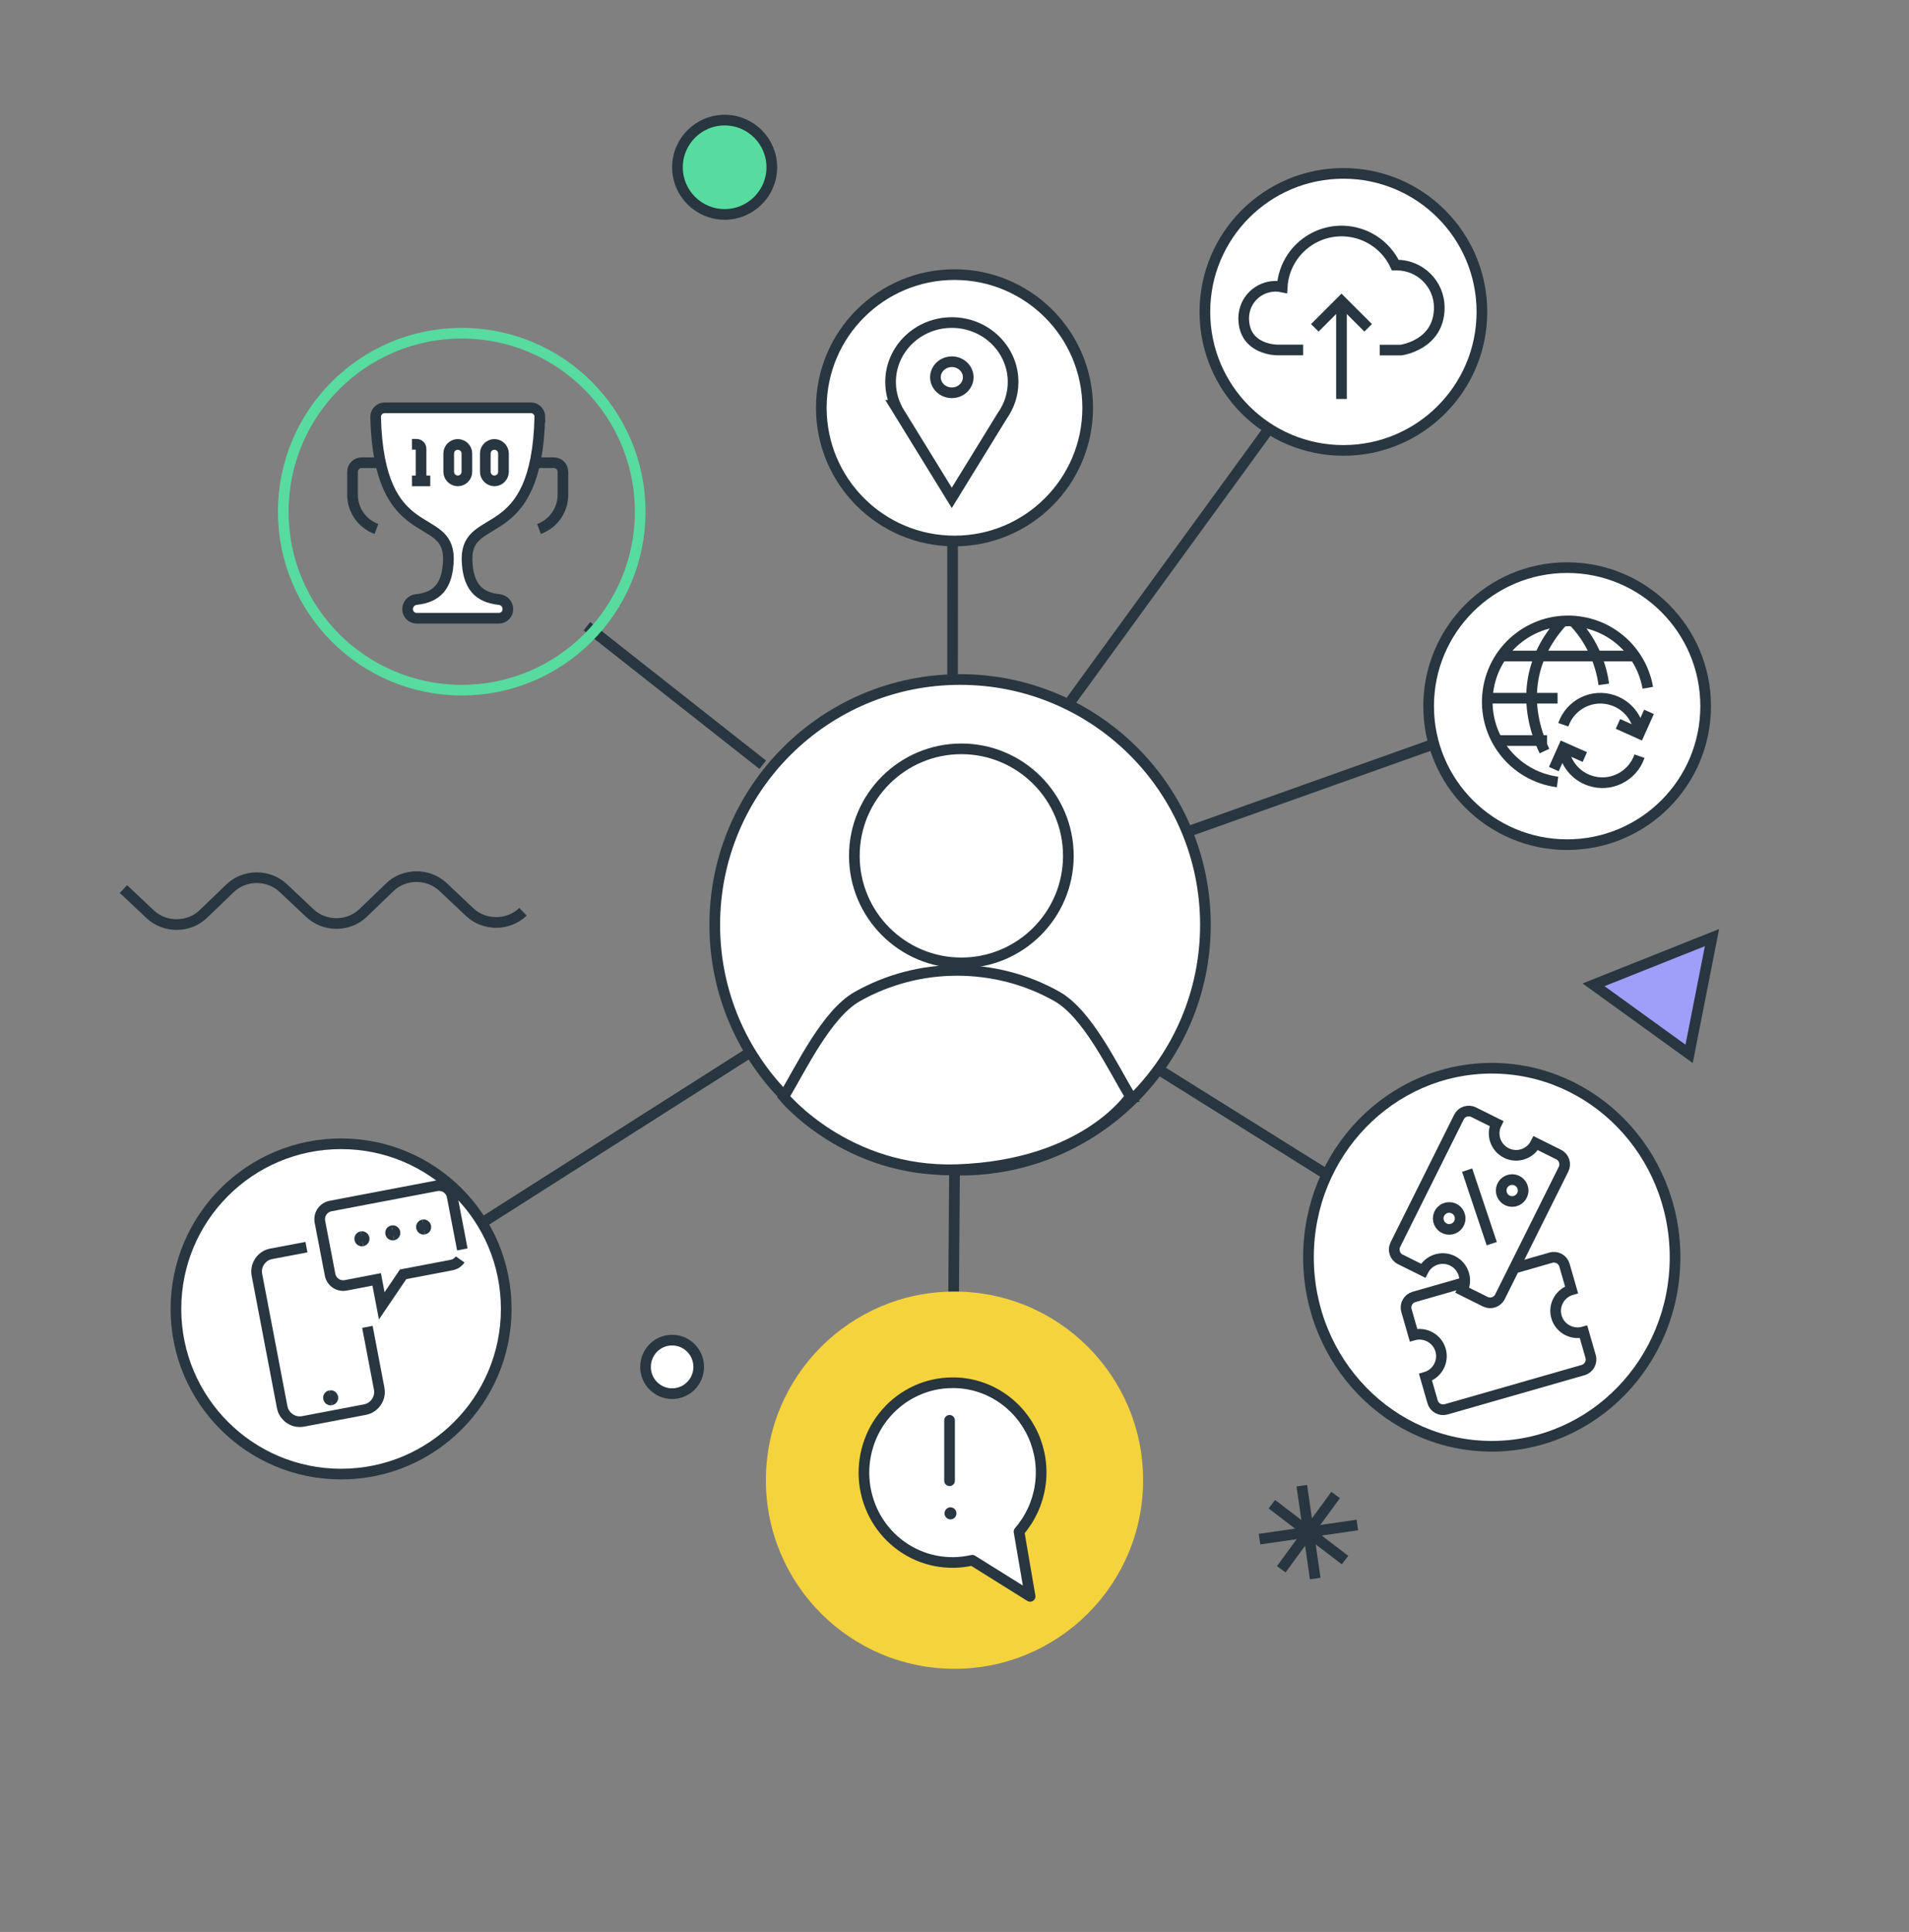 <svg width="167" height="169" viewBox="0 0 167 169" fill="none" xmlns="http://www.w3.org/2000/svg">
<rect x="0" y="0" width="167" height="169" fill="#808080" stroke="none"/>
<g clip-path="url(#clip0_2109_52269)">
<path d="M146.534 109.98C146.534 119.125 139.342 126.514 130.5 126.514C121.658 126.514 114.466 119.125 114.466 109.98C114.466 100.836 121.658 93.446 130.5 93.446C139.342 93.446 146.534 100.836 146.534 109.98Z" fill="white" stroke="#27363F" stroke-width="0.932"/>
<path d="M83.989 102.362C95.841 102.362 105.45 92.754 105.45 80.901C105.45 69.049 95.841 59.441 83.989 59.441C72.137 59.441 62.528 69.049 62.528 80.901C62.528 92.754 72.137 102.362 83.989 102.362Z" fill="white" stroke="#27363F" stroke-width="0.932" stroke-miterlimit="10"/>
<path d="M113.018 34.741L93.502 61.563" stroke="#27363F" stroke-width="0.932" stroke-miterlimit="10"/>
<path d="M83.334 44.527L83.33 59.139" stroke="#27363F" stroke-width="0.932" stroke-miterlimit="10"/>
<path d="M83.5 102.782L83.316 127.948" stroke="#27363F" stroke-width="0.932" stroke-miterlimit="10"/>
<path d="M65.314 92.248L41.79 107.21" stroke="#27363F" stroke-width="0.932" stroke-miterlimit="10"/>
<path d="M131.666 62.864L103.884 72.76" stroke="#27363F" stroke-width="0.932" stroke-miterlimit="10"/>
<path d="M116.123 102.782L101.209 93.461" stroke="#27363F" stroke-width="0.932" stroke-miterlimit="10"/>
<path d="M84.1 84.228C89.265 84.228 93.461 80.032 93.461 74.867C93.461 69.702 89.265 65.506 84.1 65.506C78.934 65.506 74.738 69.702 74.738 74.867C74.738 80.032 78.934 84.228 84.1 84.228Z" fill="white" stroke="#27363F" stroke-width="0.932" stroke-miterlimit="10"/>
<path d="M66.723 66.897L51.343 54.78" stroke="#27363F" stroke-width="0.932" stroke-miterlimit="10"/>
<g clip-path="url(#clip1_2109_52269)">
<path d="M98.889 95.93C97.332 93.322 95.125 88.671 92.464 87.166C89.803 85.661 86.794 84.886 83.725 84.886C80.656 84.886 77.648 85.676 74.987 87.181C72.326 88.686 70.119 93.337 68.562 95.945C68.562 95.945 74.065 102.644 83.725 102.316C94.918 101.936 98.874 95.93 98.874 95.93H98.889Z" fill="white" stroke="#27363F" stroke-width="0.932" stroke-miterlimit="10"/>
</g>
<path d="M28.741 111.87L22.77 113.068" stroke="#27363F" stroke-width="0.932" stroke-miterlimit="10"/>
<path d="M32.877 119.92L24.393 121.543" stroke="#27363F" stroke-width="0.932" stroke-miterlimit="10"/>
<path d="M25.563 110.926L27.101 110.634" stroke="#27363F" stroke-width="0.932" stroke-miterlimit="10"/>
<circle cx="29.838" cy="114.501" r="14.447" fill="white" stroke="#27363F" stroke-width="0.932"/>
<rect x="21.931" y="109.89" width="8.907" height="14.913" rx="1.864" transform="rotate(-11.014 21.931 109.89)" fill="white"/>
<path d="M32.141 116.07L33.169 121.468C33.245 121.873 33.169 122.298 32.924 122.647C32.688 122.996 32.329 123.232 31.924 123.308L26.526 124.336C26.12 124.412 25.695 124.336 25.346 124.091C24.997 123.855 24.761 123.496 24.685 123.091L22.477 111.521C22.402 111.115 22.477 110.691 22.722 110.341C22.958 109.992 23.317 109.756 23.723 109.681L26.809 109.096" fill="white"/>
<path d="M32.141 116.07L33.169 121.468C33.245 121.873 33.169 122.298 32.924 122.647C32.688 122.996 32.329 123.232 31.924 123.308L26.526 124.336C26.12 124.412 25.695 124.336 25.346 124.091C24.997 123.855 24.761 123.496 24.685 123.091L22.477 111.521C22.402 111.115 22.477 110.691 22.722 110.341C22.958 109.992 23.317 109.756 23.723 109.681L26.809 109.096" stroke="#27363F" stroke-width="0.932" stroke-miterlimit="10"/>
<rect x="27.576" y="105.882" width="11.738" height="6.843" rx="1.864" transform="rotate(-11.014 27.576 105.882)" fill="white"/>
<path d="M34.799 111.404L33.168 111.637L33.634 113.268L34.799 111.404Z" fill="white"/>
<path d="M40.256 110.171C40.077 110.426 39.812 110.605 39.501 110.662L35.264 111.473L33.395 114.229L32.952 111.917L30.253 112.436C29.941 112.493 29.63 112.436 29.366 112.257C29.111 112.077 28.932 111.813 28.875 111.502L27.988 106.878C27.931 106.566 27.988 106.255 28.167 105.991C28.347 105.736 28.611 105.557 28.922 105.5L38.18 103.735C38.491 103.679 38.803 103.735 39.067 103.914C39.322 104.094 39.501 104.358 39.558 104.669L40.445 109.294" stroke="#27363F" stroke-width="0.932" stroke-miterlimit="10"/>
<path d="M31.697 108.558C31.593 108.577 31.489 108.511 31.47 108.397C31.451 108.284 31.518 108.19 31.631 108.171" stroke="#27363F" stroke-width="0.932" stroke-miterlimit="10"/>
<path d="M31.697 108.558C31.801 108.539 31.876 108.435 31.858 108.331C31.839 108.227 31.735 108.152 31.631 108.171" stroke="#27363F" stroke-width="0.932" stroke-miterlimit="10"/>
<path d="M28.96 122.468C28.857 122.487 28.753 122.421 28.734 122.307C28.715 122.194 28.781 122.1 28.894 122.081" stroke="#27363F" stroke-width="0.932" stroke-miterlimit="10"/>
<path d="M28.96 122.468C29.064 122.449 29.14 122.345 29.121 122.241C29.102 122.137 28.998 122.062 28.894 122.081" stroke="#27363F" stroke-width="0.932" stroke-miterlimit="10"/>
<path d="M34.396 108.039C34.292 108.058 34.188 107.992 34.169 107.878C34.15 107.765 34.216 107.671 34.33 107.652" stroke="#27363F" stroke-width="0.932" stroke-miterlimit="10"/>
<path d="M34.396 108.038C34.499 108.02 34.575 107.916 34.556 107.812C34.537 107.708 34.434 107.633 34.33 107.652" stroke="#27363F" stroke-width="0.932" stroke-miterlimit="10"/>
<path d="M37.095 107.529C36.991 107.548 36.887 107.482 36.868 107.369C36.85 107.255 36.916 107.161 37.029 107.142" stroke="#27363F" stroke-width="0.932" stroke-miterlimit="10"/>
<path d="M37.095 107.529C37.199 107.51 37.274 107.407 37.255 107.303C37.237 107.199 37.133 107.123 37.029 107.142" stroke="#27363F" stroke-width="0.932" stroke-miterlimit="10"/>
<path d="M138.529 116.511L139.148 118.664C139.292 119.176 138.995 119.705 138.493 119.849L126.508 123.284C125.997 123.428 125.467 123.132 125.324 122.63L124.705 120.477C125.728 120.18 126.311 119.122 126.024 118.108C125.736 117.095 124.669 116.502 123.655 116.789L123.036 114.636C122.893 114.125 123.189 113.596 123.691 113.452L135.676 110.016C136.188 109.873 136.717 110.169 136.86 110.671L137.479 112.824C136.457 113.12 135.874 114.179 136.161 115.193C136.448 116.206 137.515 116.798 138.529 116.511Z" fill="white" stroke="#27363F" stroke-width="0.932" stroke-miterlimit="10"/>
<path d="M134.348 99.999L136.348 100.995C136.824 101.228 137.012 101.811 136.779 102.277L131.217 113.437C130.983 113.913 130.4 114.101 129.934 113.868L127.933 112.872C128.409 111.921 128.023 110.773 127.072 110.297C126.121 109.822 124.973 110.208 124.497 111.159L122.497 110.163C122.022 109.93 121.833 109.346 122.066 108.88L127.628 97.72C127.862 97.245 128.445 97.056 128.911 97.29L130.912 98.285C130.436 99.236 130.822 100.384 131.773 100.86C132.724 101.335 133.872 100.95 134.348 99.999Z" fill="white" stroke="#27363F" stroke-width="0.932" stroke-miterlimit="10"/>
<path d="M126.776 107.543C127.306 107.543 127.736 107.114 127.736 106.583C127.736 106.053 127.306 105.624 126.776 105.624C126.246 105.624 125.816 106.053 125.816 106.583C125.816 107.114 126.246 107.543 126.776 107.543Z" fill="white" stroke="#27363F" stroke-width="0.932" stroke-miterlimit="10"/>
<path d="M132.284 105.103C132.814 105.103 133.244 104.674 133.244 104.143C133.244 103.613 132.814 103.184 132.284 103.184C131.754 103.184 131.324 103.613 131.324 104.143C131.324 104.674 131.754 105.103 132.284 105.103Z" fill="white" stroke="#27363F" stroke-width="0.932" stroke-miterlimit="10"/>
<path d="M128.346 102.358L130.499 108.79" stroke="#27363F" stroke-width="0.932" stroke-miterlimit="10"/>
<path d="M10.798 77.77L13.14 79.977C14.438 81.19 16.524 81.178 17.798 79.942L20.116 77.712C21.39 76.476 23.476 76.464 24.774 77.678L27.116 79.884C28.414 81.098 30.501 81.086 31.775 79.85L34.092 77.62C35.366 76.383 37.453 76.372 38.751 77.585L41.092 79.792C42.39 81.005 44.477 80.994 45.751 79.757" stroke="#27363F" stroke-width="0.932" stroke-miterlimit="10"/>
<circle cx="40.392" cy="44.76" r="15.612" stroke="#57DB9F" stroke-width="0.932"/>
<path d="M47.236 36.491C47.236 36.047 46.897 35.684 46.453 35.673C46.453 35.673 46.441 35.673 46.429 35.673H33.655C33.21 35.673 32.86 36.035 32.86 36.468C32.86 36.468 32.86 36.479 32.86 36.491C33.14 47.863 39.23 44.614 39.23 48.88C39.183 51.346 38.166 52.258 36.413 52.445C35.98 52.492 35.665 52.854 35.653 53.287C35.653 53.731 36.016 54.081 36.448 54.081H43.636C44.08 54.081 44.431 53.719 44.431 53.287C44.431 52.854 44.104 52.492 43.671 52.445C41.918 52.258 40.901 51.346 40.854 48.88C40.854 44.626 46.944 47.875 47.224 36.491H47.236Z" fill="white" stroke="#27363F" stroke-width="0.932" stroke-miterlimit="10"/>
<path d="M36.039 38.864H36.436C36.658 38.864 36.834 39.039 36.834 39.261V42.066" stroke="#27363F" stroke-width="0.932" stroke-miterlimit="10"/>
<path d="M36.039 42.066H37.64" stroke="#27363F" stroke-width="0.932" stroke-miterlimit="10"/>
<path d="M40.843 41.271C40.843 41.715 40.48 42.066 40.048 42.066C39.615 42.066 39.253 41.703 39.253 41.271V39.67C39.253 39.226 39.615 38.875 40.048 38.875C40.48 38.875 40.843 39.237 40.843 39.67V41.271Z" stroke="#27363F" stroke-width="0.932" stroke-miterlimit="10"/>
<path d="M44.045 41.271C44.045 41.715 43.683 42.066 43.25 42.066C42.818 42.066 42.455 41.703 42.455 41.271V39.67C42.455 39.226 42.818 38.875 43.25 38.875C43.683 38.875 44.045 39.237 44.045 39.67V41.271Z" stroke="#27363F" stroke-width="0.932" stroke-miterlimit="10"/>
<path d="M32.93 46.274C31.668 45.806 30.838 44.614 30.838 43.27V41.271C30.838 40.827 31.2 40.477 31.633 40.477H33.269" stroke="#27363F" stroke-width="0.932" stroke-miterlimit="10"/>
<path d="M47.154 46.274C48.416 45.806 49.246 44.614 49.246 43.27V41.271C49.246 40.827 48.884 40.477 48.451 40.477H46.815" stroke="#27363F" stroke-width="0.932" stroke-miterlimit="10"/>
<circle cx="117.521" cy="27.284" r="12.117" fill="white" stroke="#27363F" stroke-width="0.932"/>
<circle cx="83.5" cy="129.48" r="16.5" fill="#F5D33D"/>
<path d="M83.327 120.958C82.234 120.958 81.156 121.19 80.161 121.645C79.166 122.099 78.276 122.755 77.547 123.584C76.818 124.409 76.271 125.381 75.943 126.438C75.61 127.495 75.505 128.605 75.625 129.709C75.75 130.808 76.099 131.87 76.651 132.822C77.208 133.773 77.953 134.597 78.844 135.237C79.734 135.876 80.749 136.32 81.817 136.531C82.89 136.748 83.989 136.727 85.056 136.484L90.113 139.644L89.144 133.979C90.128 132.848 90.774 131.448 90.993 129.957C91.217 128.462 91.003 126.935 90.389 125.561C89.774 124.187 88.78 123.019 87.525 122.2C86.275 121.381 84.817 120.947 83.327 120.958Z" fill="white" stroke="#27363F" stroke-width="0.932" stroke-linecap="round" stroke-linejoin="round"/>
<path d="M83.067 124.245V129.529" stroke="#27363F" stroke-width="0.932" stroke-linecap="round" stroke-linejoin="round"/>
<path d="M83.15 132.911C83.438 132.911 83.671 132.675 83.671 132.383C83.671 132.091 83.438 131.854 83.15 131.854C82.863 131.854 82.629 132.091 82.629 132.383C82.629 132.675 82.863 132.911 83.15 132.911Z" fill="#27363F"/>
<path d="M58.797 121.912C60.082 121.912 61.124 120.864 61.124 119.571C61.124 118.278 60.082 117.229 58.797 117.229C57.512 117.229 56.47 118.278 56.47 119.571C56.47 120.864 57.512 121.912 58.797 121.912Z" fill="white" stroke="#27363F" stroke-width="0.932" stroke-miterlimit="10"/>
<path d="M120.698 30.622H122.564C122.564 30.622 125.909 30.188 125.909 26.906C125.909 24.858 124.249 23.197 122.201 23.189C122.153 23.189 122.106 23.189 122.058 23.189C120.832 20.595 117.74 19.48 115.139 20.706C113.415 21.52 112.276 23.205 112.165 25.103C110.655 24.786 109.176 25.751 108.86 27.254C108.82 27.444 108.797 27.633 108.797 27.823C108.797 30.654 111.77 30.615 111.77 30.615H114" fill="white"/>
<path d="M120.698 30.622H122.564C122.564 30.622 125.909 30.188 125.909 26.906C125.909 24.858 124.249 23.197 122.201 23.189C122.153 23.189 122.106 23.189 122.058 23.189C120.832 20.595 117.74 19.48 115.139 20.706C113.415 21.52 112.276 23.205 112.165 25.103C110.655 24.786 109.176 25.751 108.86 27.254C108.82 27.444 108.797 27.633 108.797 27.823C108.797 30.654 111.77 30.615 111.77 30.615H114" stroke="#27363F" stroke-width="0.932" stroke-miterlimit="10"/>
<path d="M117.353 26.344V34.901" stroke="#27363F" stroke-width="0.932" stroke-miterlimit="10"/>
<path d="M119.686 28.677L117.353 26.344L115.02 28.677" stroke="#27363F" stroke-width="0.932" stroke-miterlimit="10"/>
<circle cx="83.5" cy="35.673" r="11.651" fill="white" stroke="#27363F" stroke-width="0.932"/>
<path d="M77.908 33.417C77.908 34.143 78.062 34.83 78.339 35.455H78.28L78.717 36.165L82.865 42.907L83.262 43.553L83.659 42.907L87.688 36.357C88.281 35.519 88.626 34.509 88.626 33.417C88.626 30.529 86.21 28.216 83.267 28.216C80.319 28.216 77.908 30.53 77.908 33.417ZM83.267 34.359C82.459 34.359 81.833 33.732 81.833 33.001C81.833 32.27 82.459 31.643 83.267 31.643C84.075 31.643 84.701 32.27 84.701 33.001C84.701 33.732 84.075 34.359 83.267 34.359Z" fill="white" stroke="#27363F" stroke-width="0.932"/>
<path d="M147.764 92.188L149.766 82.017L139.405 86.147L147.764 92.188Z" fill="#9F9FF9" stroke="#27363F" stroke-width="0.932" stroke-miterlimit="10"/>
<circle cx="137.094" cy="61.771" r="12.117" fill="white" stroke="#27363F" stroke-width="0.932"/>
<circle cx="137.327" cy="61.538" r="7.224" fill="white"/>
<path d="M130.961 64.778H135.333" stroke="#27363F" stroke-width="0.932" stroke-miterlimit="10"/>
<path d="M131.334 57.387H143.022" stroke="#27363F" stroke-width="0.932" stroke-miterlimit="10"/>
<path d="M136.255 61.078H130.104" stroke="#27363F" stroke-width="0.932" stroke-miterlimit="10"/>
<path d="M136.255 68.404C132.378 67.891 129.656 64.34 130.169 60.463C130.682 56.585 134.233 53.864 138.11 54.376C141.168 54.777 143.619 57.126 144.15 60.164" stroke="#27363F" stroke-width="0.932" stroke-miterlimit="10"/>
<path d="M136.721 54.33C133.711 57.583 133.198 61.637 135.109 65.701" stroke="#27363F" stroke-width="0.932" stroke-miterlimit="10"/>
<path d="M137.626 54.33C139.08 55.849 140.021 57.788 140.301 59.866" stroke="#27363F" stroke-width="0.932" stroke-miterlimit="10"/>
<path d="M141.54 63.324L143.404 64.163L144.253 62.271" stroke="#27363F" stroke-width="0.932" stroke-miterlimit="10"/>
<path d="M136.759 63.399C137.374 61.609 139.322 60.649 141.112 61.264C142.379 61.693 143.274 62.821 143.414 64.154" stroke="#27363F" stroke-width="0.932" stroke-miterlimit="10"/>
<path d="M138.642 66.223L136.768 65.393L135.929 67.276" stroke="#27363F" stroke-width="0.932" stroke-miterlimit="10"/>
<path d="M143.423 66.148C142.808 67.938 140.86 68.898 139.07 68.283C137.803 67.854 136.908 66.726 136.768 65.393" stroke="#27363F" stroke-width="0.932" stroke-miterlimit="10"/>
<path d="M63.391 18.757C65.67 18.757 67.517 16.91 67.517 14.632C67.517 12.354 65.67 10.507 63.391 10.507C61.113 10.507 59.266 12.354 59.266 14.632C59.266 16.91 61.113 18.757 63.391 18.757Z" fill="#57DB9F" stroke="#27363F" stroke-width="0.932" stroke-miterlimit="10"/>
<path d="M113.883 129.964L115.056 138.086" stroke="#27363F" stroke-width="0.932" stroke-linejoin="round"/>
<path d="M118.741 133.401L110.184 134.638" stroke="#27363F" stroke-width="0.932" stroke-linejoin="round"/>
<path d="M116.842 130.776L112.085 137.275" stroke="#27363F" stroke-width="0.932" stroke-linejoin="round"/>
<path d="M117.664 136.469L111.263 131.582" stroke="#27363F" stroke-width="0.932" stroke-linejoin="round"/>
</g>
<defs>
<clipPath id="clip0_2109_52269">
<rect width="141" height="136" fill="white" transform="translate(10 10)"/>
</clipPath>
<clipPath id="clip1_2109_52269">
<rect width="32.157" height="21.438" fill="white" transform="translate(67.655 83.675)"/>
</clipPath>
</defs>
</svg>
